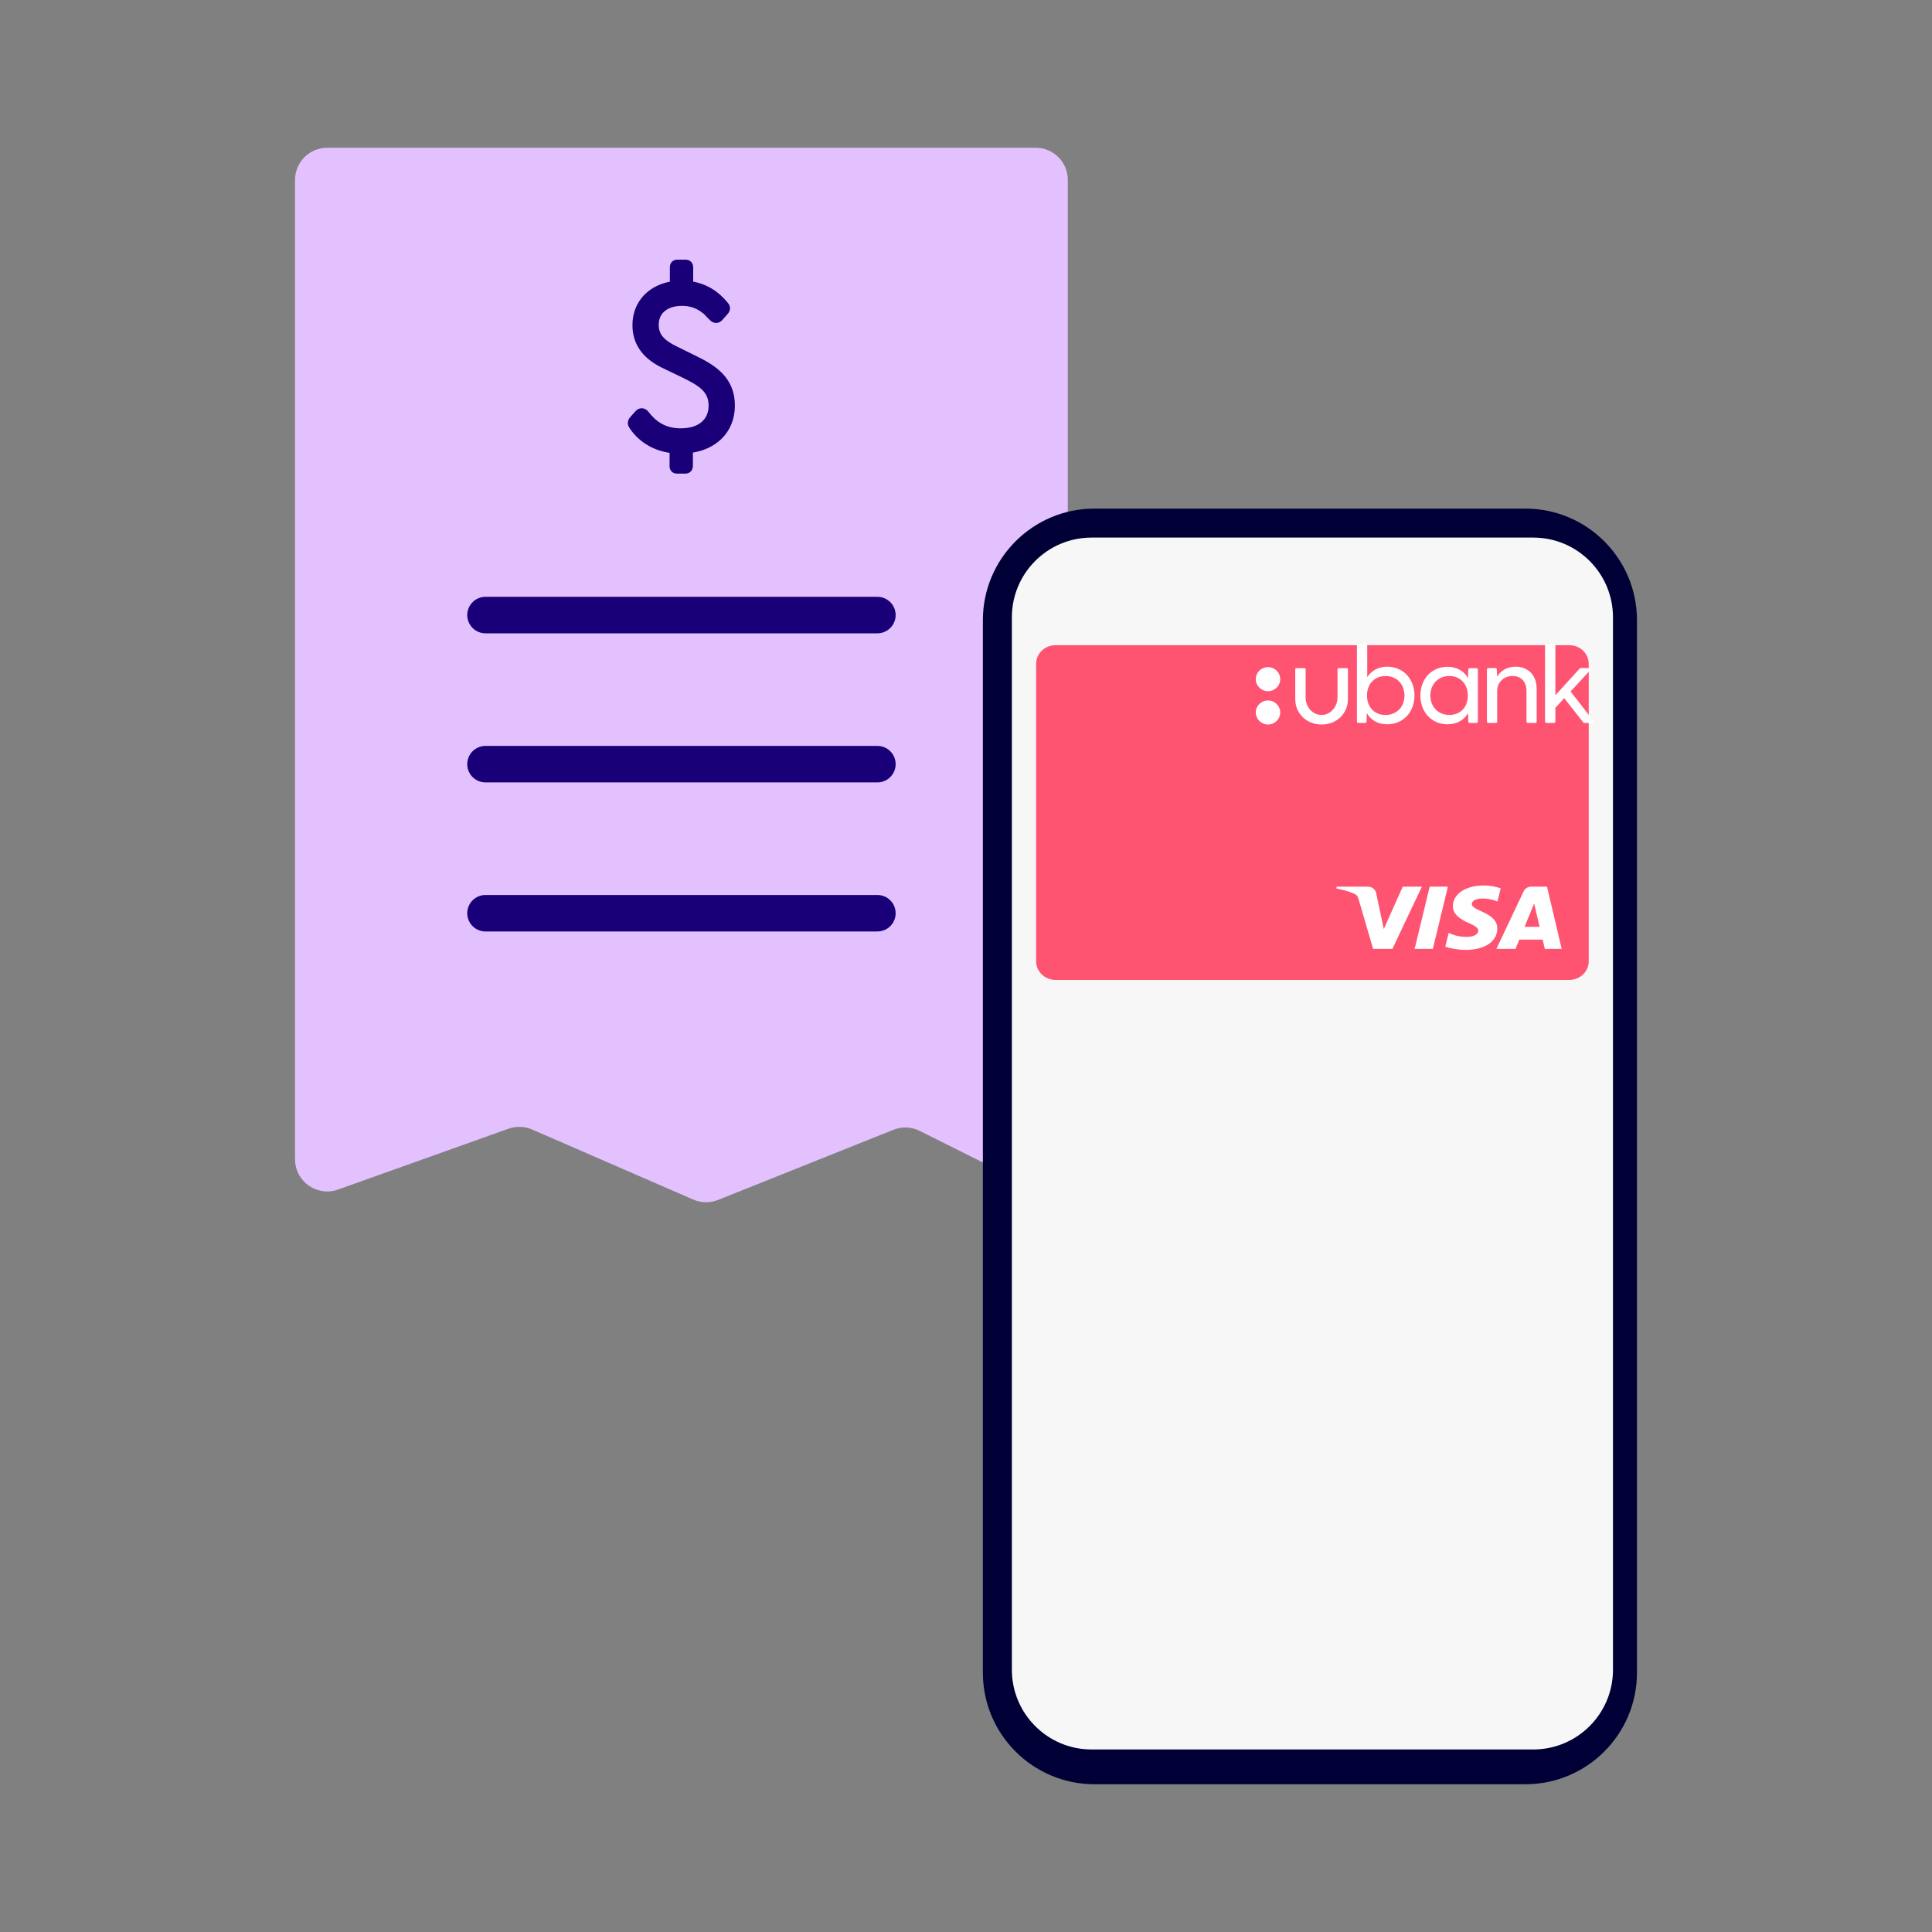 <svg width="120" height="120" viewBox="0 0 120 120" fill="none" xmlns="http://www.w3.org/2000/svg">
<rect x="0" y="0" width="120" height="120" fill="#808080" stroke="none"/>
<mask id="mask0_4337_39207" style="mask-type:alpha" maskUnits="userSpaceOnUse" x="0" y="0" width="120" height="120">
<path d="M0 0H120V120H0V0Z" fill="white"/>
</mask>
<g mask="url(#mask0_4337_39207)">
<path d="M18.325 72.003L18.325 11.177C18.325 10.072 19.221 9.177 20.325 9.177H64.325C65.43 9.177 66.325 10.072 66.325 11.177L66.325 71.605C66.325 73.092 64.761 74.059 63.431 73.394L57.129 70.243C56.618 69.987 56.022 69.962 55.492 70.174L44.6 74.531C44.105 74.729 43.55 74.721 43.06 74.508L33.051 70.156C32.585 69.954 32.059 69.936 31.581 70.107L20.998 73.886C19.696 74.352 18.325 73.386 18.325 72.003Z" fill="#E3C1FF"/>
<path d="M41.966 21.651L41.966 21.651L41.965 21.651C41.535 21.443 41.236 21.233 41.044 20.998C40.856 20.767 40.764 20.505 40.764 20.178C40.765 19.735 40.937 19.409 41.213 19.19C41.493 18.968 41.892 18.848 42.356 18.848C43.123 18.848 43.664 19.158 44.194 19.769L44.193 19.769L44.201 19.777C44.27 19.846 44.361 19.907 44.472 19.91C44.588 19.914 44.684 19.854 44.758 19.77L44.759 19.77L45.071 19.417L45.071 19.417C45.123 19.358 45.186 19.276 45.193 19.169C45.201 19.058 45.146 18.964 45.073 18.882C44.527 18.213 43.804 17.752 42.904 17.62L42.906 16.611C42.906 16.528 42.888 16.435 42.818 16.365C42.748 16.295 42.655 16.277 42.572 16.277H42.077C41.996 16.277 41.901 16.295 41.832 16.372C41.768 16.444 41.757 16.537 41.757 16.611L41.755 17.622C40.43 17.828 39.434 18.767 39.432 20.192C39.431 20.809 39.614 21.321 39.938 21.743C40.26 22.162 40.717 22.486 41.253 22.739C41.253 22.739 41.254 22.739 41.254 22.739L42.453 23.316C42.453 23.316 42.453 23.316 42.454 23.317C42.958 23.565 43.386 23.788 43.69 24.076C43.985 24.357 44.163 24.699 44.163 25.198C44.162 25.674 43.99 26.057 43.679 26.323C43.367 26.592 42.899 26.754 42.288 26.754C41.27 26.754 40.646 26.306 40.145 25.656L40.145 25.656L40.14 25.65C40.083 25.583 39.998 25.521 39.893 25.507C39.779 25.493 39.672 25.541 39.589 25.634L39.589 25.634L39.263 26.001L39.263 26.001L39.262 26.002C39.202 26.07 39.154 26.15 39.147 26.245C39.14 26.34 39.176 26.422 39.219 26.49L39.219 26.49L39.22 26.493C39.706 27.235 40.536 27.85 41.74 27.998L41.738 28.935C41.738 29.008 41.749 29.101 41.813 29.173C41.881 29.25 41.976 29.268 42.057 29.268H42.553C42.635 29.268 42.728 29.25 42.798 29.18C42.869 29.11 42.887 29.017 42.887 28.935L42.888 27.982C43.623 27.884 44.258 27.597 44.719 27.141C45.21 26.656 45.494 25.99 45.495 25.184C45.497 24.353 45.201 23.752 44.752 23.289C44.309 22.831 43.719 22.511 43.139 22.229C43.138 22.229 43.138 22.229 43.138 22.229L41.966 21.651Z" fill="#190079" stroke="#190079" stroke-width="0.3"/>
<path d="M30.154 47.463H54.497" stroke="#190079" stroke-width="2.266" stroke-linecap="round"/>
<path d="M30.154 56.722H54.497" stroke="#190079" stroke-width="2.266" stroke-linecap="round"/>
<path d="M30.154 38.203H54.497" stroke="#190079" stroke-width="2.266" stroke-linecap="round"/>
<path d="M94.742 31.59H67.981C64.152 31.59 61.048 34.694 61.048 38.523V103.891C61.048 107.719 64.152 110.823 67.981 110.823H94.742C98.571 110.823 101.675 107.719 101.675 103.891V38.523C101.675 34.694 98.571 31.59 94.742 31.59Z" fill="#000037"/>
<path d="M95.233 33.39H67.801C65.066 33.39 62.849 35.608 62.849 38.343V103.71C62.849 106.445 65.066 108.663 67.801 108.663H95.233C97.968 108.663 100.185 106.445 100.185 103.71V38.343C100.185 35.608 97.968 33.39 95.233 33.39Z" fill="#F7F7F8"/>
<path d="M98.678 59.708C98.678 60.346 98.14 60.863 97.476 60.863H65.557C64.894 60.863 64.356 60.346 64.356 59.708V41.228C64.356 40.59 64.894 40.074 65.557 40.074H97.476C98.14 40.074 98.678 40.59 98.678 41.228V59.708Z" fill="#FF5471"/>
<g clip-path="url(#clip0_4337_39207)">
<ellipse cx="78.758" cy="42.184" rx="0.758" ry="0.747" fill="white"/>
<ellipse cx="78.758" cy="44.253" rx="0.758" ry="0.747" fill="white"/>
<path d="M87.855 43.199C87.855 44.221 87.163 44.987 86.169 44.987C85.577 44.987 85.14 44.722 84.893 44.291L84.879 44.805C84.879 44.868 84.851 44.903 84.787 44.903H84.379C84.365 44.905 84.352 44.903 84.339 44.899C84.326 44.894 84.315 44.887 84.305 44.878C84.296 44.868 84.289 44.857 84.284 44.844C84.28 44.832 84.278 44.819 84.28 44.805V40.098C84.278 40.085 84.28 40.072 84.284 40.059C84.288 40.047 84.296 40.035 84.305 40.026C84.314 40.017 84.326 40.009 84.339 40.005C84.351 40.001 84.365 39.999 84.378 40.001H84.822C84.835 39.999 84.849 40.001 84.862 40.005C84.874 40.009 84.886 40.016 84.895 40.026C84.905 40.035 84.912 40.046 84.917 40.059C84.921 40.071 84.922 40.085 84.921 40.098V42.064C85.175 41.661 85.598 41.41 86.169 41.41C87.162 41.41 87.855 42.183 87.855 43.199ZM87.234 43.199C87.234 42.482 86.74 41.989 86.056 41.989C85.372 41.989 84.907 42.482 84.907 43.206C84.907 43.929 85.38 44.409 86.056 44.409C86.733 44.409 87.234 43.922 87.234 43.2" fill="white"/>
<path d="M91.797 41.591V44.805C91.798 44.819 91.797 44.832 91.793 44.844C91.788 44.857 91.781 44.868 91.772 44.878C91.762 44.887 91.751 44.895 91.738 44.899C91.725 44.903 91.712 44.905 91.698 44.903H91.29C91.226 44.903 91.198 44.868 91.198 44.805L91.184 44.291C90.936 44.723 90.499 44.987 89.907 44.987C88.915 44.987 88.222 44.221 88.222 43.202C88.222 42.182 88.913 41.416 89.907 41.416C90.499 41.416 90.936 41.688 91.183 42.119L91.197 41.597C91.197 41.534 91.225 41.5 91.289 41.5H91.698C91.711 41.498 91.725 41.5 91.737 41.504C91.75 41.508 91.761 41.515 91.771 41.525C91.78 41.534 91.788 41.545 91.792 41.558C91.796 41.571 91.798 41.584 91.796 41.597L91.797 41.591ZM91.17 43.206C91.17 42.482 90.697 41.988 90.02 41.988C89.343 41.988 88.843 42.482 88.843 43.197C88.843 43.912 89.336 44.406 90.02 44.406C90.704 44.406 91.17 43.929 91.17 43.206Z" fill="white"/>
<path d="M95.446 42.802V44.805C95.447 44.819 95.446 44.832 95.441 44.844C95.437 44.857 95.43 44.868 95.42 44.878C95.411 44.887 95.399 44.894 95.386 44.899C95.374 44.903 95.36 44.905 95.347 44.903H94.906C94.842 44.903 94.814 44.868 94.814 44.805V42.919C94.814 42.348 94.479 41.987 93.95 41.987C93.421 41.987 92.993 42.348 92.993 42.919V44.805C92.993 44.868 92.965 44.903 92.902 44.903H92.454C92.441 44.905 92.427 44.903 92.415 44.899C92.402 44.894 92.39 44.887 92.381 44.877C92.371 44.868 92.364 44.857 92.36 44.844C92.355 44.832 92.354 44.819 92.355 44.805V41.591C92.354 41.578 92.355 41.565 92.36 41.552C92.364 41.54 92.371 41.529 92.381 41.519C92.39 41.51 92.402 41.503 92.415 41.498C92.427 41.494 92.441 41.492 92.454 41.494H92.87C92.941 41.494 92.969 41.522 92.969 41.598L92.99 42.029C93.188 41.684 93.58 41.41 94.137 41.41C94.884 41.41 95.446 41.904 95.446 42.802Z" fill="white"/>
<path d="M98.912 44.903H98.44C98.415 44.905 98.389 44.9 98.367 44.888C98.344 44.877 98.326 44.859 98.313 44.838L97.156 43.365L96.606 43.963V44.805C96.608 44.818 96.606 44.832 96.602 44.844C96.598 44.857 96.59 44.868 96.581 44.877C96.571 44.887 96.56 44.894 96.547 44.898C96.535 44.903 96.521 44.904 96.508 44.903H96.063C96.05 44.904 96.036 44.903 96.024 44.898C96.011 44.894 95.999 44.887 95.99 44.877C95.981 44.868 95.973 44.857 95.969 44.844C95.965 44.832 95.963 44.818 95.964 44.805V40.098C95.963 40.085 95.965 40.071 95.969 40.059C95.973 40.047 95.981 40.035 95.99 40.026C95.999 40.017 96.011 40.009 96.024 40.005C96.036 40.001 96.05 39.999 96.063 40.001H96.508C96.521 39.999 96.535 40.001 96.547 40.005C96.56 40.009 96.571 40.017 96.581 40.026C96.59 40.035 96.598 40.047 96.602 40.059C96.606 40.071 96.608 40.085 96.606 40.098V43.184L98.094 41.549C98.108 41.531 98.126 41.516 98.147 41.505C98.168 41.495 98.191 41.491 98.214 41.492H98.75C98.828 41.492 98.842 41.549 98.792 41.603L97.552 42.948L98.976 44.785C99.025 44.847 98.997 44.903 98.912 44.903Z" fill="white"/>
<path d="M83.722 41.568V43.423C83.722 44.322 83.021 45 82.088 45C81.153 45 80.45 44.32 80.45 43.423V41.568C80.449 41.558 80.451 41.549 80.454 41.54C80.457 41.531 80.462 41.523 80.469 41.517C80.476 41.51 80.484 41.505 80.493 41.502C80.502 41.498 80.511 41.497 80.521 41.498H81.022C81.031 41.497 81.041 41.498 81.051 41.501C81.06 41.505 81.069 41.51 81.076 41.517C81.083 41.524 81.088 41.532 81.091 41.542C81.095 41.551 81.096 41.561 81.095 41.571V43.341C81.107 43.939 81.545 44.407 82.087 44.407C82.629 44.407 83.075 43.916 83.075 43.313V41.568C83.074 41.558 83.076 41.548 83.079 41.54C83.083 41.531 83.088 41.523 83.095 41.516C83.102 41.509 83.11 41.504 83.12 41.501C83.129 41.498 83.138 41.497 83.148 41.498H83.649C83.659 41.497 83.669 41.498 83.678 41.501C83.687 41.505 83.696 41.51 83.703 41.517C83.71 41.524 83.715 41.532 83.719 41.542C83.722 41.551 83.723 41.561 83.722 41.571" fill="white"/>
</g>
<path fill-rule="evenodd" clip-rule="evenodd" d="M89.932 55.071L88.996 58.939H87.865L88.801 55.071H89.932ZM94.692 57.569L95.287 56.116L95.629 57.569H94.692ZM95.954 58.939H97L96.087 55.071H95.121C94.904 55.071 94.721 55.182 94.639 55.355L92.942 58.939H94.13L94.366 58.362H95.817L95.954 58.939ZM93.001 57.676C93.006 56.655 91.405 56.599 91.416 56.143C91.419 56.004 91.569 55.857 91.896 55.819C92.058 55.8 92.504 55.786 93.012 55.992L93.21 55.172C92.938 55.084 92.587 55 92.152 55C91.034 55 90.247 55.526 90.24 56.279C90.233 56.836 90.802 57.146 91.231 57.332C91.671 57.521 91.819 57.643 91.817 57.812C91.814 58.072 91.466 58.186 91.141 58.191C90.572 58.199 90.242 58.055 89.978 57.947L89.773 58.794C90.038 58.902 90.525 58.995 91.032 59C92.22 59 92.997 58.48 93.001 57.676ZM88.316 55.071L86.483 58.939H85.287L84.385 55.852C84.33 55.662 84.282 55.592 84.116 55.512C83.844 55.382 83.395 55.259 83 55.183L83.027 55.071H84.952C85.197 55.071 85.418 55.215 85.473 55.465L85.95 57.704L87.127 55.071H88.316Z" fill="white"/>
</g>
<defs>
<clipPath id="clip0_4337_39207">
<rect width="21" height="5" fill="white" transform="translate(78 40)"/>
</clipPath>
</defs>
</svg>

